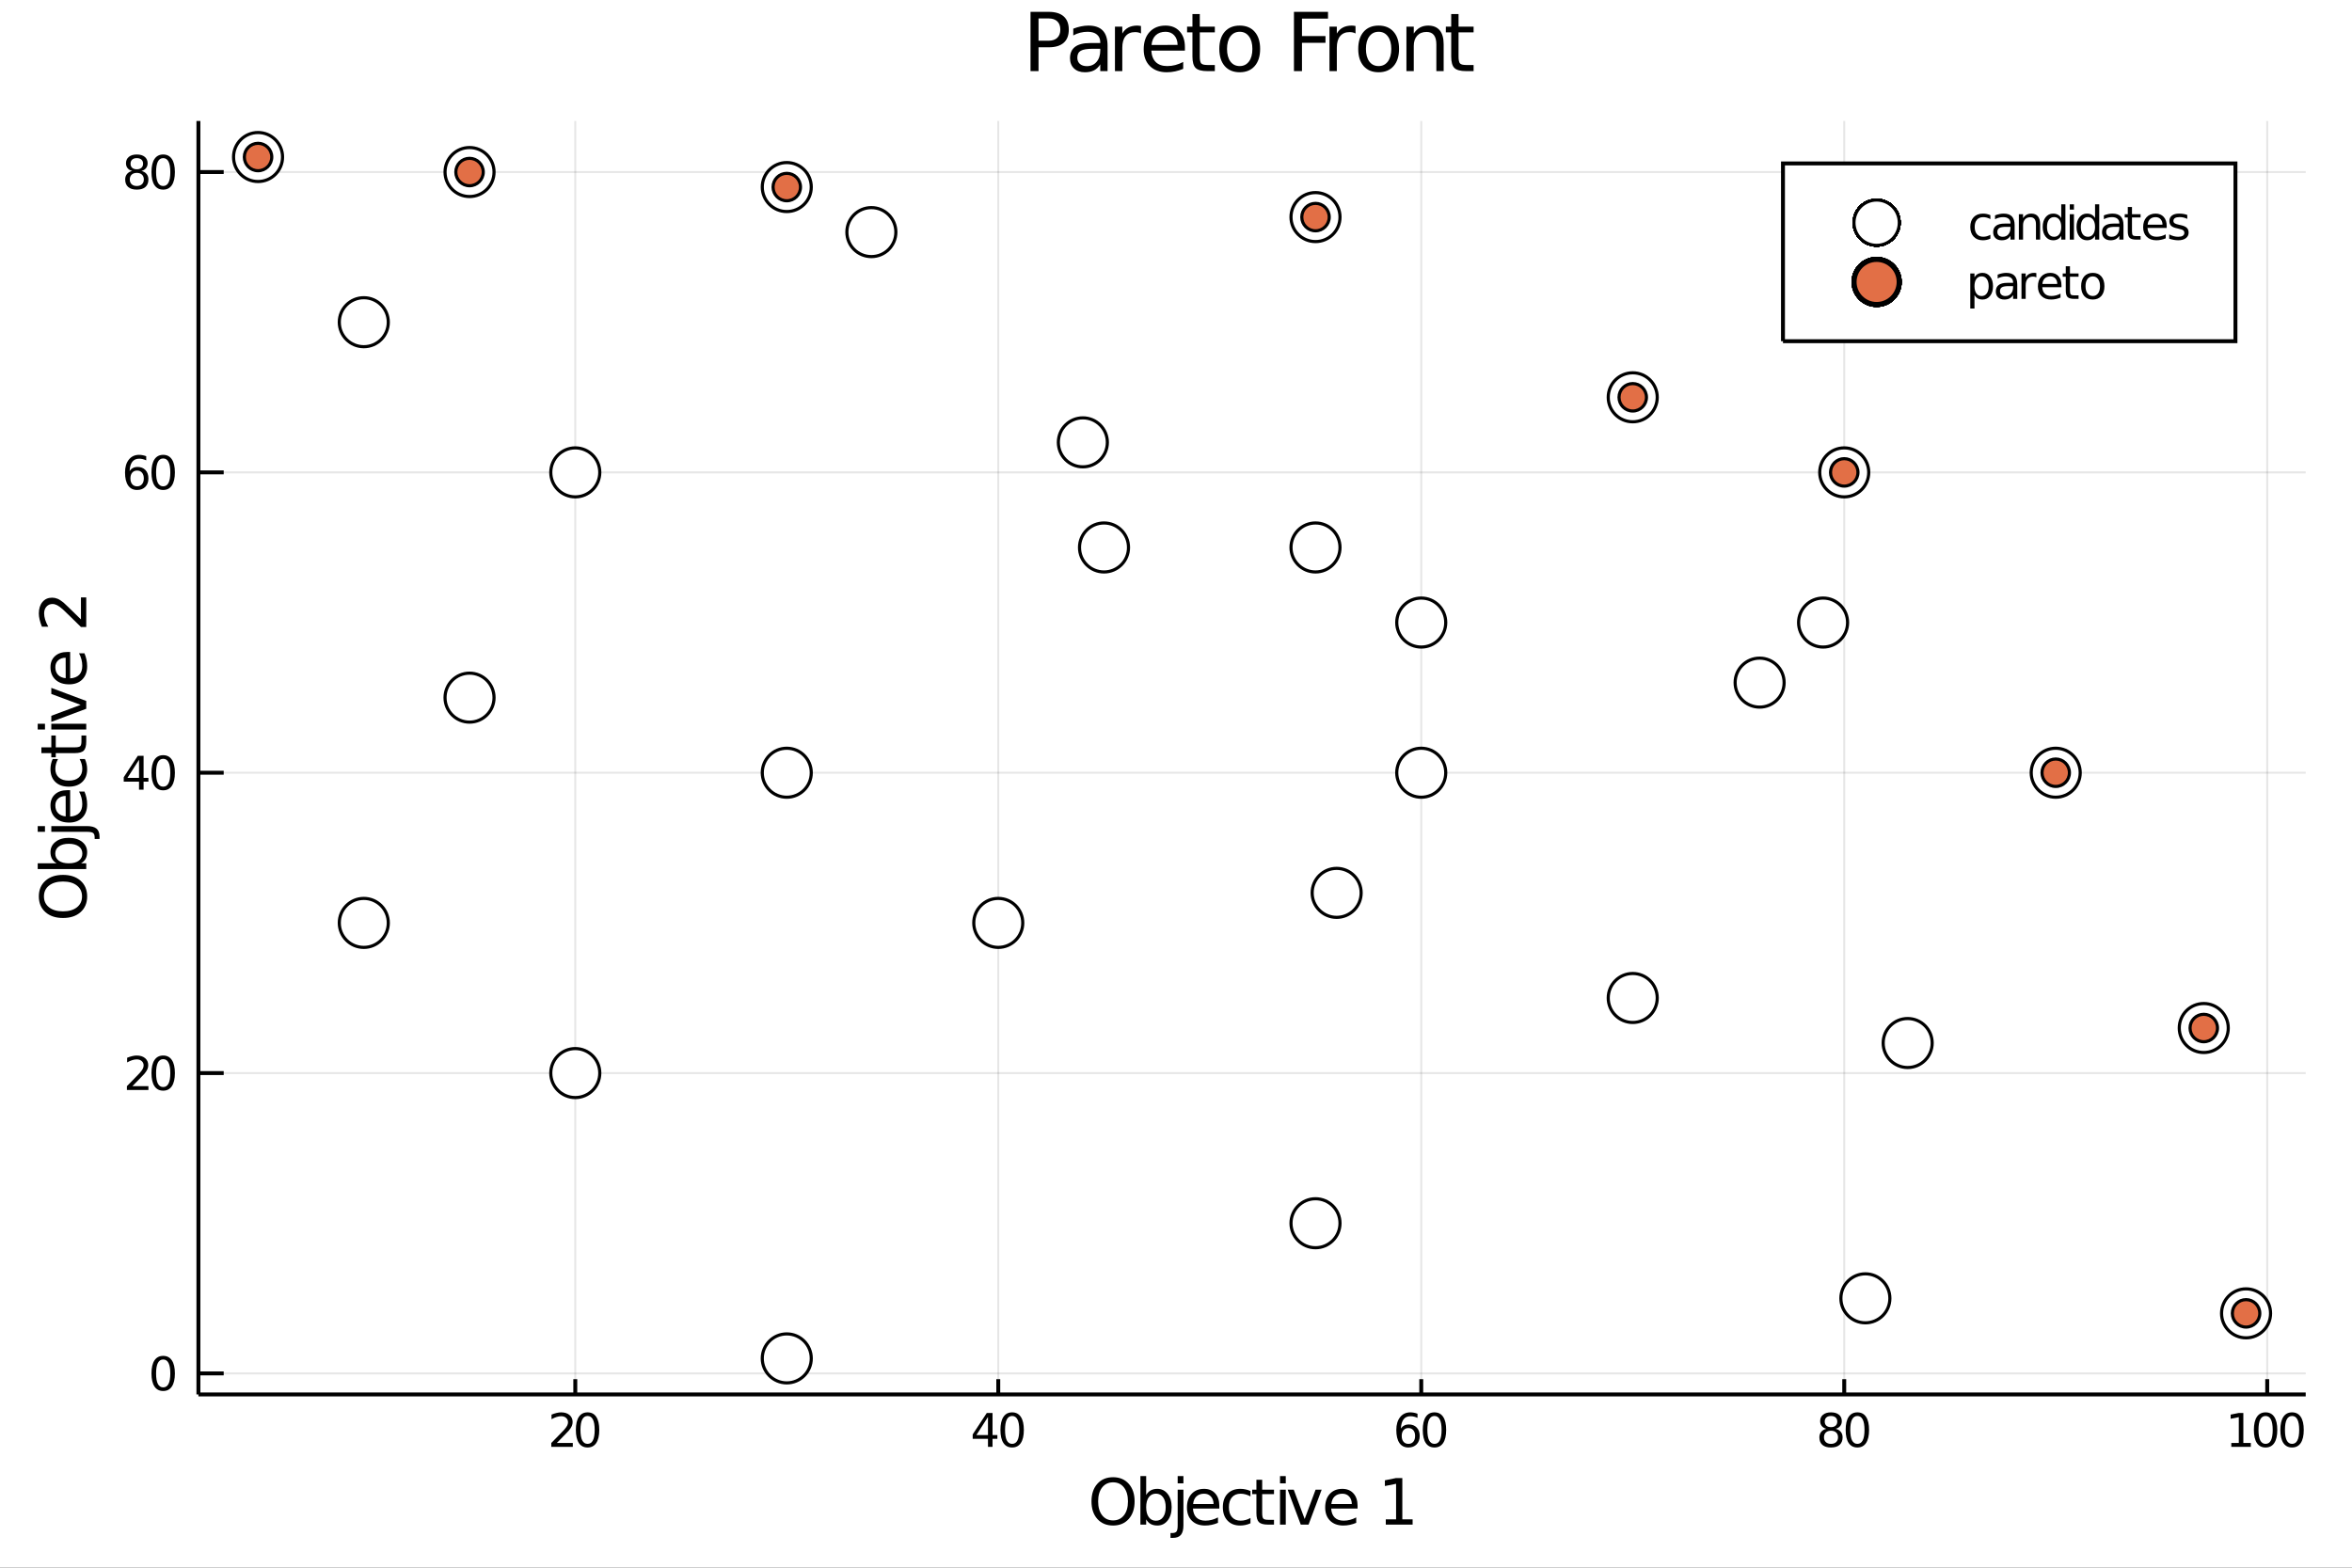 <?xml version="1.0" encoding="utf-8"?>
<svg xmlns="http://www.w3.org/2000/svg" xmlns:xlink="http://www.w3.org/1999/xlink" width="600" height="400" viewBox="0 0 2400 1600">
<rect x="0" y="0" width="2400" height="1600" fill="#333333" stroke="none"/>
<defs>
  <clipPath id="clip160">
    <rect x="0" y="0" width="2400" height="1600"/>
  </clipPath>
</defs>
<path clip-path="url(#clip160)" d="
M0 1600 L2400 1600 L2400 0 L0 0  Z
  " fill="#ffffff" fill-rule="evenodd" fill-opacity="1"/>
<defs>
  <clipPath id="clip161">
    <rect x="480" y="0" width="1681" height="1600"/>
  </clipPath>
</defs>
<path clip-path="url(#clip160)" d="
M202.459 1423.18 L2352.76 1423.18 L2352.76 123.472 L202.459 123.472  Z
  " fill="#ffffff" fill-rule="evenodd" fill-opacity="1"/>
<defs>
  <clipPath id="clip162">
    <rect x="202" y="123" width="2151" height="1301"/>
  </clipPath>
</defs>
<polyline clip-path="url(#clip162)" style="stroke:#000000; stroke-width:2; stroke-opacity:0.1; fill:none" points="
  587.026,1423.18 587.026,123.472 
  "/>
<polyline clip-path="url(#clip162)" style="stroke:#000000; stroke-width:2; stroke-opacity:0.1; fill:none" points="
  1018.64,1423.18 1018.64,123.472 
  "/>
<polyline clip-path="url(#clip162)" style="stroke:#000000; stroke-width:2; stroke-opacity:0.1; fill:none" points="
  1450.25,1423.18 1450.25,123.472 
  "/>
<polyline clip-path="url(#clip162)" style="stroke:#000000; stroke-width:2; stroke-opacity:0.1; fill:none" points="
  1881.87,1423.18 1881.87,123.472 
  "/>
<polyline clip-path="url(#clip162)" style="stroke:#000000; stroke-width:2; stroke-opacity:0.1; fill:none" points="
  2313.48,1423.18 2313.48,123.472 
  "/>
<polyline clip-path="url(#clip162)" style="stroke:#000000; stroke-width:2; stroke-opacity:0.1; fill:none" points="
  202.459,1401.72 2352.76,1401.72 
  "/>
<polyline clip-path="url(#clip162)" style="stroke:#000000; stroke-width:2; stroke-opacity:0.1; fill:none" points="
  202.459,1095.19 2352.76,1095.19 
  "/>
<polyline clip-path="url(#clip162)" style="stroke:#000000; stroke-width:2; stroke-opacity:0.1; fill:none" points="
  202.459,788.653 2352.76,788.653 
  "/>
<polyline clip-path="url(#clip162)" style="stroke:#000000; stroke-width:2; stroke-opacity:0.1; fill:none" points="
  202.459,482.118 2352.76,482.118 
  "/>
<polyline clip-path="url(#clip162)" style="stroke:#000000; stroke-width:2; stroke-opacity:0.1; fill:none" points="
  202.459,175.583 2352.76,175.583 
  "/>
<polyline clip-path="url(#clip160)" style="stroke:#000000; stroke-width:4; stroke-opacity:1; fill:none" points="
  202.459,1423.18 2352.76,1423.18 
  "/>
<polyline clip-path="url(#clip160)" style="stroke:#000000; stroke-width:4; stroke-opacity:1; fill:none" points="
  202.459,1423.18 202.459,123.472 
  "/>
<polyline clip-path="url(#clip160)" style="stroke:#000000; stroke-width:4; stroke-opacity:1; fill:none" points="
  587.026,1423.18 587.026,1407.58 
  "/>
<polyline clip-path="url(#clip160)" style="stroke:#000000; stroke-width:4; stroke-opacity:1; fill:none" points="
  1018.64,1423.18 1018.64,1407.58 
  "/>
<polyline clip-path="url(#clip160)" style="stroke:#000000; stroke-width:4; stroke-opacity:1; fill:none" points="
  1450.25,1423.18 1450.25,1407.58 
  "/>
<polyline clip-path="url(#clip160)" style="stroke:#000000; stroke-width:4; stroke-opacity:1; fill:none" points="
  1881.87,1423.18 1881.87,1407.58 
  "/>
<polyline clip-path="url(#clip160)" style="stroke:#000000; stroke-width:4; stroke-opacity:1; fill:none" points="
  2313.48,1423.18 2313.48,1407.58 
  "/>
<polyline clip-path="url(#clip160)" style="stroke:#000000; stroke-width:4; stroke-opacity:1; fill:none" points="
  202.459,1401.72 228.263,1401.72 
  "/>
<polyline clip-path="url(#clip160)" style="stroke:#000000; stroke-width:4; stroke-opacity:1; fill:none" points="
  202.459,1095.19 228.263,1095.19 
  "/>
<polyline clip-path="url(#clip160)" style="stroke:#000000; stroke-width:4; stroke-opacity:1; fill:none" points="
  202.459,788.653 228.263,788.653 
  "/>
<polyline clip-path="url(#clip160)" style="stroke:#000000; stroke-width:4; stroke-opacity:1; fill:none" points="
  202.459,482.118 228.263,482.118 
  "/>
<polyline clip-path="url(#clip160)" style="stroke:#000000; stroke-width:4; stroke-opacity:1; fill:none" points="
  202.459,175.583 228.263,175.583 
  "/>
<path clip-path="url(#clip160)" d="M 0 0 M568.172 1472.72 L584.492 1472.72 L584.492 1476.65 L562.547 1476.65 L562.547 1472.72 Q565.209 1469.96 569.793 1465.33 Q574.399 1460.68 575.58 1459.34 Q577.825 1456.81 578.705 1455.08 Q579.607 1453.32 579.607 1451.63 Q579.607 1448.87 577.663 1447.14 Q575.742 1445.4 572.64 1445.4 Q570.441 1445.4 567.987 1446.17 Q565.557 1446.93 562.779 1448.48 L562.779 1443.76 Q565.603 1442.62 568.057 1442.05 Q570.51 1441.47 572.547 1441.47 Q577.918 1441.47 581.112 1444.15 Q584.306 1446.84 584.306 1451.33 Q584.306 1453.46 583.496 1455.38 Q582.709 1457.28 580.603 1459.87 Q580.024 1460.54 576.922 1463.76 Q573.82 1466.95 568.172 1472.72 Z" fill="#000000" fill-rule="evenodd" fill-opacity="1" /><path clip-path="url(#clip160)" d="M 0 0 M599.561 1445.17 Q595.95 1445.17 594.121 1448.74 Q592.316 1452.28 592.316 1459.41 Q592.316 1466.51 594.121 1470.08 Q595.95 1473.62 599.561 1473.62 Q603.195 1473.62 605.001 1470.08 Q606.829 1466.51 606.829 1459.41 Q606.829 1452.28 605.001 1448.74 Q603.195 1445.17 599.561 1445.17 M599.561 1441.47 Q605.371 1441.47 608.427 1446.07 Q611.505 1450.66 611.505 1459.41 Q611.505 1468.13 608.427 1472.74 Q605.371 1477.32 599.561 1477.32 Q593.751 1477.32 590.672 1472.74 Q587.617 1468.13 587.617 1459.41 Q587.617 1450.66 590.672 1446.07 Q593.751 1441.47 599.561 1441.47 Z" fill="#000000" fill-rule="evenodd" fill-opacity="1" /><path clip-path="url(#clip160)" d="M 0 0 M1008.14 1446.17 L996.336 1464.61 L1008.14 1464.61 L1008.14 1446.17 M1006.92 1442.09 L1012.79 1442.09 L1012.79 1464.61 L1017.73 1464.61 L1017.73 1468.5 L1012.79 1468.5 L1012.79 1476.65 L1008.14 1476.65 L1008.14 1468.5 L992.54 1468.5 L992.54 1463.99 L1006.92 1442.09 Z" fill="#000000" fill-rule="evenodd" fill-opacity="1" /><path clip-path="url(#clip160)" d="M 0 0 M1032.79 1445.17 Q1029.18 1445.17 1027.35 1448.74 Q1025.55 1452.28 1025.55 1459.41 Q1025.55 1466.51 1027.35 1470.08 Q1029.18 1473.62 1032.79 1473.62 Q1036.43 1473.62 1038.23 1470.08 Q1040.06 1466.51 1040.06 1459.41 Q1040.06 1452.28 1038.23 1448.74 Q1036.43 1445.17 1032.79 1445.17 M1032.79 1441.47 Q1038.6 1441.47 1041.66 1446.07 Q1044.74 1450.66 1044.74 1459.41 Q1044.74 1468.13 1041.66 1472.74 Q1038.6 1477.32 1032.79 1477.32 Q1026.98 1477.32 1023.91 1472.74 Q1020.85 1468.13 1020.85 1459.41 Q1020.85 1450.66 1023.91 1446.07 Q1026.98 1441.47 1032.79 1441.47 Z" fill="#000000" fill-rule="evenodd" fill-opacity="1" /><path clip-path="url(#clip160)" d="M 0 0 M1437.15 1457.51 Q1434 1457.51 1432.15 1459.66 Q1430.32 1461.81 1430.32 1465.56 Q1430.32 1469.29 1432.15 1471.47 Q1434 1473.62 1437.15 1473.62 Q1440.3 1473.62 1442.13 1471.47 Q1443.98 1469.29 1443.98 1465.56 Q1443.98 1461.81 1442.13 1459.66 Q1440.3 1457.51 1437.15 1457.51 M1446.43 1442.86 L1446.43 1447.11 Q1444.67 1446.28 1442.87 1445.84 Q1441.09 1445.4 1439.33 1445.4 Q1434.7 1445.4 1432.24 1448.53 Q1429.81 1451.65 1429.47 1457.97 Q1430.83 1455.96 1432.89 1454.89 Q1434.95 1453.8 1437.43 1453.8 Q1442.64 1453.8 1445.65 1456.98 Q1448.68 1460.12 1448.68 1465.56 Q1448.68 1470.89 1445.53 1474.11 Q1442.38 1477.32 1437.15 1477.32 Q1431.16 1477.32 1427.98 1472.74 Q1424.81 1468.13 1424.81 1459.41 Q1424.81 1451.21 1428.7 1446.35 Q1432.59 1441.47 1439.14 1441.47 Q1440.9 1441.47 1442.68 1441.81 Q1444.49 1442.16 1446.43 1442.86 Z" fill="#000000" fill-rule="evenodd" fill-opacity="1" /><path clip-path="url(#clip160)" d="M 0 0 M1463.75 1445.17 Q1460.14 1445.17 1458.31 1448.74 Q1456.5 1452.28 1456.5 1459.41 Q1456.5 1466.51 1458.31 1470.08 Q1460.14 1473.62 1463.75 1473.62 Q1467.38 1473.62 1469.19 1470.08 Q1471.02 1466.51 1471.02 1459.41 Q1471.02 1452.28 1469.19 1448.74 Q1467.38 1445.17 1463.75 1445.17 M1463.75 1441.47 Q1469.56 1441.47 1472.61 1446.07 Q1475.69 1450.66 1475.69 1459.41 Q1475.69 1468.13 1472.61 1472.74 Q1469.56 1477.32 1463.75 1477.32 Q1457.94 1477.32 1454.86 1472.74 Q1451.8 1468.13 1451.8 1459.41 Q1451.8 1450.66 1454.86 1446.07 Q1457.94 1441.47 1463.75 1441.47 Z" fill="#000000" fill-rule="evenodd" fill-opacity="1" /><path clip-path="url(#clip160)" d="M 0 0 M1868.36 1460.24 Q1865.03 1460.24 1863.1 1462.02 Q1861.21 1463.8 1861.21 1466.93 Q1861.21 1470.05 1863.1 1471.84 Q1865.03 1473.62 1868.36 1473.62 Q1871.69 1473.62 1873.61 1471.84 Q1875.53 1470.03 1875.53 1466.93 Q1875.53 1463.8 1873.61 1462.02 Q1871.72 1460.24 1868.36 1460.24 M1863.68 1458.25 Q1860.67 1457.51 1858.98 1455.45 Q1857.32 1453.39 1857.32 1450.43 Q1857.32 1446.28 1860.26 1443.87 Q1863.22 1441.47 1868.36 1441.47 Q1873.52 1441.47 1876.46 1443.87 Q1879.4 1446.28 1879.4 1450.43 Q1879.4 1453.39 1877.71 1455.45 Q1876.04 1457.51 1873.06 1458.25 Q1876.44 1459.04 1878.31 1461.33 Q1880.21 1463.62 1880.21 1466.93 Q1880.21 1471.95 1877.13 1474.64 Q1874.08 1477.32 1868.36 1477.32 Q1862.64 1477.32 1859.56 1474.64 Q1856.51 1471.95 1856.51 1466.93 Q1856.51 1463.62 1858.41 1461.33 Q1860.3 1459.04 1863.68 1458.25 M1861.97 1450.86 Q1861.97 1453.55 1863.64 1455.05 Q1865.33 1456.56 1868.36 1456.56 Q1871.37 1456.56 1873.06 1455.05 Q1874.77 1453.55 1874.77 1450.86 Q1874.77 1448.18 1873.06 1446.68 Q1871.37 1445.17 1868.36 1445.17 Q1865.33 1445.17 1863.64 1446.68 Q1861.97 1448.18 1861.97 1450.86 Z" fill="#000000" fill-rule="evenodd" fill-opacity="1" /><path clip-path="url(#clip160)" d="M 0 0 M1895.28 1445.17 Q1891.67 1445.17 1889.84 1448.74 Q1888.03 1452.28 1888.03 1459.41 Q1888.03 1466.51 1889.84 1470.08 Q1891.67 1473.62 1895.28 1473.62 Q1898.91 1473.62 1900.72 1470.08 Q1902.55 1466.51 1902.55 1459.41 Q1902.55 1452.28 1900.72 1448.74 Q1898.91 1445.17 1895.28 1445.17 M1895.28 1441.47 Q1901.09 1441.47 1904.15 1446.07 Q1907.22 1450.66 1907.22 1459.41 Q1907.22 1468.13 1904.15 1472.74 Q1901.09 1477.32 1895.28 1477.32 Q1889.47 1477.32 1886.39 1472.74 Q1883.34 1468.13 1883.34 1459.41 Q1883.34 1450.66 1886.39 1446.07 Q1889.47 1441.47 1895.28 1441.47 Z" fill="#000000" fill-rule="evenodd" fill-opacity="1" /><path clip-path="url(#clip160)" d="M 0 0 M2276.85 1472.72 L2284.49 1472.72 L2284.49 1446.35 L2276.18 1448.02 L2276.18 1443.76 L2284.44 1442.09 L2289.12 1442.09 L2289.12 1472.72 L2296.75 1472.72 L2296.75 1476.65 L2276.85 1476.65 L2276.85 1472.72 Z" fill="#000000" fill-rule="evenodd" fill-opacity="1" /><path clip-path="url(#clip160)" d="M 0 0 M2311.82 1445.17 Q2308.21 1445.17 2306.38 1448.74 Q2304.58 1452.28 2304.58 1459.41 Q2304.58 1466.51 2306.38 1470.08 Q2308.21 1473.62 2311.82 1473.62 Q2315.46 1473.62 2317.26 1470.08 Q2319.09 1466.51 2319.09 1459.41 Q2319.09 1452.28 2317.26 1448.74 Q2315.46 1445.17 2311.82 1445.17 M2311.82 1441.47 Q2317.63 1441.47 2320.69 1446.07 Q2323.77 1450.66 2323.77 1459.41 Q2323.77 1468.13 2320.69 1472.74 Q2317.63 1477.32 2311.82 1477.32 Q2306.01 1477.32 2302.94 1472.74 Q2299.88 1468.13 2299.88 1459.41 Q2299.88 1450.66 2302.94 1446.07 Q2306.01 1441.47 2311.82 1441.47 Z" fill="#000000" fill-rule="evenodd" fill-opacity="1" /><path clip-path="url(#clip160)" d="M 0 0 M2338.84 1445.17 Q2335.23 1445.17 2333.4 1448.74 Q2331.59 1452.28 2331.59 1459.41 Q2331.59 1466.51 2333.4 1470.08 Q2335.23 1473.62 2338.84 1473.62 Q2342.47 1473.62 2344.28 1470.08 Q2346.11 1466.51 2346.11 1459.41 Q2346.11 1452.28 2344.28 1448.74 Q2342.47 1445.17 2338.84 1445.17 M2338.84 1441.47 Q2344.65 1441.47 2347.7 1446.07 Q2350.78 1450.66 2350.78 1459.41 Q2350.78 1468.13 2347.7 1472.74 Q2344.65 1477.32 2338.84 1477.32 Q2333.03 1477.32 2329.95 1472.74 Q2326.89 1468.13 2326.89 1459.41 Q2326.89 1450.66 2329.95 1446.07 Q2333.03 1441.47 2338.84 1441.47 Z" fill="#000000" fill-rule="evenodd" fill-opacity="1" /><path clip-path="url(#clip160)" d="M 0 0 M166.515 1387.52 Q162.903 1387.52 161.075 1391.09 Q159.269 1394.63 159.269 1401.76 Q159.269 1408.86 161.075 1412.43 Q162.903 1415.97 166.515 1415.97 Q170.149 1415.97 171.954 1412.43 Q173.783 1408.86 173.783 1401.76 Q173.783 1394.63 171.954 1391.09 Q170.149 1387.52 166.515 1387.52 M166.515 1383.82 Q172.325 1383.82 175.38 1388.42 Q178.459 1393.01 178.459 1401.76 Q178.459 1410.48 175.38 1415.09 Q172.325 1419.67 166.515 1419.67 Q160.704 1419.67 157.626 1415.09 Q154.57 1410.48 154.57 1401.76 Q154.57 1393.01 157.626 1388.42 Q160.704 1383.82 166.515 1383.82 Z" fill="#000000" fill-rule="evenodd" fill-opacity="1" /><path clip-path="url(#clip160)" d="M 0 0 M135.126 1108.53 L151.445 1108.53 L151.445 1112.47 L129.501 1112.47 L129.501 1108.53 Q132.163 1105.78 136.746 1101.15 Q141.353 1096.5 142.533 1095.15 Q144.779 1092.63 145.658 1090.89 Q146.561 1089.13 146.561 1087.44 Q146.561 1084.69 144.617 1082.95 Q142.695 1081.22 139.593 1081.22 Q137.394 1081.22 134.941 1081.98 Q132.51 1082.75 129.732 1084.3 L129.732 1079.57 Q132.556 1078.44 135.01 1077.86 Q137.464 1077.28 139.501 1077.28 Q144.871 1077.28 148.066 1079.97 Q151.26 1082.65 151.26 1087.14 Q151.26 1089.27 150.45 1091.19 Q149.663 1093.09 147.556 1095.69 Q146.978 1096.36 143.876 1099.57 Q140.774 1102.77 135.126 1108.53 Z" fill="#000000" fill-rule="evenodd" fill-opacity="1" /><path clip-path="url(#clip160)" d="M 0 0 M166.515 1080.99 Q162.903 1080.99 161.075 1084.55 Q159.269 1088.09 159.269 1095.22 Q159.269 1102.33 161.075 1105.89 Q162.903 1109.44 166.515 1109.44 Q170.149 1109.44 171.954 1105.89 Q173.783 1102.33 173.783 1095.22 Q173.783 1088.09 171.954 1084.55 Q170.149 1080.99 166.515 1080.99 M166.515 1077.28 Q172.325 1077.28 175.38 1081.89 Q178.459 1086.47 178.459 1095.22 Q178.459 1103.95 175.38 1108.56 Q172.325 1113.14 166.515 1113.14 Q160.704 1113.14 157.626 1108.56 Q154.57 1103.95 154.57 1095.22 Q154.57 1086.47 157.626 1081.89 Q160.704 1077.28 166.515 1077.28 Z" fill="#000000" fill-rule="evenodd" fill-opacity="1" /><path clip-path="url(#clip160)" d="M 0 0 M141.862 775.447 L130.056 793.896 L141.862 793.896 L141.862 775.447 M140.635 771.373 L146.515 771.373 L146.515 793.896 L151.445 793.896 L151.445 797.785 L146.515 797.785 L146.515 805.933 L141.862 805.933 L141.862 797.785 L126.26 797.785 L126.26 793.271 L140.635 771.373 Z" fill="#000000" fill-rule="evenodd" fill-opacity="1" /><path clip-path="url(#clip160)" d="M 0 0 M166.515 774.451 Q162.903 774.451 161.075 778.016 Q159.269 781.558 159.269 788.687 Q159.269 795.794 161.075 799.359 Q162.903 802.9 166.515 802.9 Q170.149 802.9 171.954 799.359 Q173.783 795.794 173.783 788.687 Q173.783 781.558 171.954 778.016 Q170.149 774.451 166.515 774.451 M166.515 770.748 Q172.325 770.748 175.38 775.354 Q178.459 779.937 178.459 788.687 Q178.459 797.414 175.38 802.021 Q172.325 806.604 166.515 806.604 Q160.704 806.604 157.626 802.021 Q154.57 797.414 154.57 788.687 Q154.57 779.937 157.626 775.354 Q160.704 770.748 166.515 770.748 Z" fill="#000000" fill-rule="evenodd" fill-opacity="1" /><path clip-path="url(#clip160)" d="M 0 0 M139.917 480.254 Q136.769 480.254 134.918 482.407 Q133.089 484.56 133.089 488.31 Q133.089 492.037 134.918 494.213 Q136.769 496.365 139.917 496.365 Q143.066 496.365 144.894 494.213 Q146.746 492.037 146.746 488.31 Q146.746 484.56 144.894 482.407 Q143.066 480.254 139.917 480.254 M149.2 465.602 L149.2 469.861 Q147.441 469.028 145.635 468.588 Q143.853 468.148 142.093 468.148 Q137.464 468.148 135.01 471.273 Q132.58 474.398 132.232 480.717 Q133.598 478.704 135.658 477.639 Q137.718 476.551 140.195 476.551 Q145.404 476.551 148.413 479.722 Q151.445 482.87 151.445 488.31 Q151.445 493.634 148.297 496.852 Q145.149 500.069 139.917 500.069 Q133.922 500.069 130.751 495.486 Q127.58 490.879 127.58 482.153 Q127.58 473.958 131.468 469.097 Q135.357 464.213 141.908 464.213 Q143.667 464.213 145.45 464.56 Q147.255 464.907 149.2 465.602 Z" fill="#000000" fill-rule="evenodd" fill-opacity="1" /><path clip-path="url(#clip160)" d="M 0 0 M166.515 467.917 Q162.903 467.917 161.075 471.481 Q159.269 475.023 159.269 482.153 Q159.269 489.259 161.075 492.824 Q162.903 496.365 166.515 496.365 Q170.149 496.365 171.954 492.824 Q173.783 489.259 173.783 482.153 Q173.783 475.023 171.954 471.481 Q170.149 467.917 166.515 467.917 M166.515 464.213 Q172.325 464.213 175.38 468.819 Q178.459 473.403 178.459 482.153 Q178.459 490.879 175.38 495.486 Q172.325 500.069 166.515 500.069 Q160.704 500.069 157.626 495.486 Q154.57 490.879 154.57 482.153 Q154.57 473.403 157.626 468.819 Q160.704 464.213 166.515 464.213 Z" fill="#000000" fill-rule="evenodd" fill-opacity="1" /><path clip-path="url(#clip160)" d="M 0 0 M139.593 176.451 Q136.26 176.451 134.339 178.233 Q132.441 180.016 132.441 183.141 Q132.441 186.266 134.339 188.048 Q136.26 189.831 139.593 189.831 Q142.927 189.831 144.848 188.048 Q146.769 186.243 146.769 183.141 Q146.769 180.016 144.848 178.233 Q142.95 176.451 139.593 176.451 M134.918 174.46 Q131.908 173.72 130.218 171.659 Q128.552 169.599 128.552 166.636 Q128.552 162.493 131.492 160.085 Q134.455 157.678 139.593 157.678 Q144.755 157.678 147.695 160.085 Q150.635 162.493 150.635 166.636 Q150.635 169.599 148.945 171.659 Q147.279 173.72 144.292 174.46 Q147.672 175.247 149.547 177.539 Q151.445 179.831 151.445 183.141 Q151.445 188.164 148.367 190.849 Q145.311 193.534 139.593 193.534 Q133.876 193.534 130.797 190.849 Q127.742 188.164 127.742 183.141 Q127.742 179.831 129.64 177.539 Q131.538 175.247 134.918 174.46 M133.205 167.076 Q133.205 169.761 134.871 171.266 Q136.561 172.771 139.593 172.771 Q142.603 172.771 144.292 171.266 Q146.005 169.761 146.005 167.076 Q146.005 164.391 144.292 162.886 Q142.603 161.382 139.593 161.382 Q136.561 161.382 134.871 162.886 Q133.205 164.391 133.205 167.076 Z" fill="#000000" fill-rule="evenodd" fill-opacity="1" /><path clip-path="url(#clip160)" d="M 0 0 M166.515 161.382 Q162.903 161.382 161.075 164.947 Q159.269 168.488 159.269 175.618 Q159.269 182.724 161.075 186.289 Q162.903 189.831 166.515 189.831 Q170.149 189.831 171.954 186.289 Q173.783 182.724 173.783 175.618 Q173.783 168.488 171.954 164.947 Q170.149 161.382 166.515 161.382 M166.515 157.678 Q172.325 157.678 175.38 162.285 Q178.459 166.868 178.459 175.618 Q178.459 184.345 175.38 188.951 Q172.325 193.534 166.515 193.534 Q160.704 193.534 157.626 188.951 Q154.57 184.345 154.57 175.618 Q154.57 166.868 157.626 162.285 Q160.704 157.678 166.515 157.678 Z" fill="#000000" fill-rule="evenodd" fill-opacity="1" /><path clip-path="url(#clip160)" d="M 0 0 M1059.73 18.82 L1059.73 41.546 L1070.02 41.546 Q1075.73 41.546 1078.85 38.589 Q1081.97 35.632 1081.97 30.163 Q1081.97 24.735 1078.85 21.778 Q1075.73 18.82 1070.02 18.82 L1059.73 18.82 M1051.55 12.096 L1070.02 12.096 Q1080.19 12.096 1085.37 16.714 Q1090.6 21.292 1090.6 30.163 Q1090.6 39.115 1085.37 43.693 Q1080.19 48.271 1070.02 48.271 L1059.73 48.271 L1059.73 72.576 L1051.55 72.576 L1051.55 12.096 Z" fill="#000000" fill-rule="evenodd" fill-opacity="1" /><path clip-path="url(#clip160)" d="M 0 0 M1115.31 49.769 Q1106.27 49.769 1102.79 51.835 Q1099.31 53.901 1099.31 58.884 Q1099.31 62.854 1101.9 65.203 Q1104.53 67.512 1109.03 67.512 Q1115.23 67.512 1118.95 63.137 Q1122.72 58.722 1122.72 51.43 L1122.72 49.769 L1115.31 49.769 M1130.17 46.691 L1130.17 72.576 L1122.72 72.576 L1122.72 65.689 Q1120.17 69.821 1116.36 71.806 Q1112.55 73.751 1107.04 73.751 Q1100.08 73.751 1095.94 69.862 Q1091.85 65.933 1091.85 59.37 Q1091.85 51.714 1096.96 47.825 Q1102.1 43.936 1112.27 43.936 L1122.72 43.936 L1122.72 43.207 Q1122.72 38.062 1119.32 35.267 Q1115.96 32.431 1109.84 32.431 Q1105.95 32.431 1102.26 33.363 Q1098.58 34.295 1095.17 36.158 L1095.17 29.272 Q1099.27 27.692 1103.11 26.922 Q1106.96 26.112 1110.61 26.112 Q1120.45 26.112 1125.31 31.216 Q1130.17 36.32 1130.17 46.691 Z" fill="#000000" fill-rule="evenodd" fill-opacity="1" /><path clip-path="url(#clip160)" d="M 0 0 M1164.28 34.173 Q1163.03 33.444 1161.53 33.12 Q1160.07 32.756 1158.29 32.756 Q1151.97 32.756 1148.57 36.888 Q1145.2 40.979 1145.2 48.676 L1145.2 72.576 L1137.71 72.576 L1137.71 27.206 L1145.2 27.206 L1145.2 34.254 Q1147.55 30.122 1151.32 28.138 Q1155.09 26.112 1160.48 26.112 Q1161.25 26.112 1162.18 26.234 Q1163.11 26.315 1164.24 26.517 L1164.28 34.173 Z" fill="#000000" fill-rule="evenodd" fill-opacity="1" /><path clip-path="url(#clip160)" d="M 0 0 M1209.09 48.028 L1209.09 51.673 L1174.82 51.673 Q1175.3 59.37 1179.43 63.421 Q1183.61 67.431 1191.02 67.431 Q1195.31 67.431 1199.32 66.378 Q1203.37 65.325 1207.34 63.218 L1207.34 70.267 Q1203.33 71.968 1199.12 72.86 Q1194.91 73.751 1190.57 73.751 Q1179.72 73.751 1173.36 67.431 Q1167.04 61.112 1167.04 50.337 Q1167.04 39.197 1173.03 32.675 Q1179.07 26.112 1189.28 26.112 Q1198.43 26.112 1203.74 32.026 Q1209.09 37.9 1209.09 48.028 M1201.63 45.84 Q1201.55 39.723 1198.19 36.077 Q1194.87 32.431 1189.36 32.431 Q1183.12 32.431 1179.35 35.956 Q1175.63 39.48 1175.06 45.88 L1201.63 45.84 Z" fill="#000000" fill-rule="evenodd" fill-opacity="1" /><path clip-path="url(#clip160)" d="M 0 0 M1224.28 14.324 L1224.28 27.206 L1239.63 27.206 L1239.63 32.999 L1224.28 32.999 L1224.28 57.628 Q1224.28 63.178 1225.78 64.758 Q1227.32 66.338 1231.97 66.338 L1239.63 66.338 L1239.63 72.576 L1231.97 72.576 Q1223.35 72.576 1220.06 69.376 Q1216.78 66.135 1216.78 57.628 L1216.78 32.999 L1211.31 32.999 L1211.31 27.206 L1216.78 27.206 L1216.78 14.324 L1224.28 14.324 Z" fill="#000000" fill-rule="evenodd" fill-opacity="1" /><path clip-path="url(#clip160)" d="M 0 0 M1265.03 32.431 Q1259.03 32.431 1255.55 37.131 Q1252.07 41.789 1252.07 49.931 Q1252.07 58.074 1255.51 62.773 Q1258.99 67.431 1265.03 67.431 Q1270.98 67.431 1274.47 62.732 Q1277.95 58.033 1277.95 49.931 Q1277.95 41.87 1274.47 37.171 Q1270.98 32.431 1265.03 32.431 M1265.03 26.112 Q1274.75 26.112 1280.3 32.431 Q1285.85 38.751 1285.85 49.931 Q1285.85 61.071 1280.3 67.431 Q1274.75 73.751 1265.03 73.751 Q1255.27 73.751 1249.72 67.431 Q1244.21 61.071 1244.21 49.931 Q1244.21 38.751 1249.72 32.431 Q1255.27 26.112 1265.03 26.112 Z" fill="#000000" fill-rule="evenodd" fill-opacity="1" /><path clip-path="url(#clip160)" d="M 0 0 M1320.36 12.096 L1355.12 12.096 L1355.12 18.983 L1328.55 18.983 L1328.55 36.806 L1352.53 36.806 L1352.53 43.693 L1328.55 43.693 L1328.55 72.576 L1320.36 72.576 L1320.36 12.096 Z" fill="#000000" fill-rule="evenodd" fill-opacity="1" /><path clip-path="url(#clip160)" d="M 0 0 M1383.19 34.173 Q1381.94 33.444 1380.44 33.12 Q1378.98 32.756 1377.2 32.756 Q1370.88 32.756 1367.48 36.888 Q1364.11 40.979 1364.11 48.676 L1364.11 72.576 L1356.62 72.576 L1356.62 27.206 L1364.11 27.206 L1364.11 34.254 Q1366.46 30.122 1370.23 28.138 Q1374 26.112 1379.39 26.112 Q1380.16 26.112 1381.09 26.234 Q1382.02 26.315 1383.15 26.517 L1383.19 34.173 Z" fill="#000000" fill-rule="evenodd" fill-opacity="1" /><path clip-path="url(#clip160)" d="M 0 0 M1406.77 32.431 Q1400.78 32.431 1397.29 37.131 Q1393.81 41.789 1393.81 49.931 Q1393.81 58.074 1397.25 62.773 Q1400.73 67.431 1406.77 67.431 Q1412.73 67.431 1416.21 62.732 Q1419.69 58.033 1419.69 49.931 Q1419.69 41.87 1416.21 37.171 Q1412.73 32.431 1406.77 32.431 M1406.77 26.112 Q1416.49 26.112 1422.04 32.431 Q1427.59 38.751 1427.59 49.931 Q1427.59 61.071 1422.04 67.431 Q1416.49 73.751 1406.77 73.751 Q1397.01 73.751 1391.46 67.431 Q1385.95 61.071 1385.95 49.931 Q1385.95 38.751 1391.46 32.431 Q1397.01 26.112 1406.77 26.112 Z" fill="#000000" fill-rule="evenodd" fill-opacity="1" /><path clip-path="url(#clip160)" d="M 0 0 M1473.12 45.192 L1473.12 72.576 L1465.67 72.576 L1465.67 45.435 Q1465.67 38.994 1463.16 35.794 Q1460.65 32.594 1455.62 32.594 Q1449.59 32.594 1446.1 36.442 Q1442.62 40.29 1442.62 46.934 L1442.62 72.576 L1435.13 72.576 L1435.13 27.206 L1442.62 27.206 L1442.62 34.254 Q1445.29 30.163 1448.9 28.138 Q1452.55 26.112 1457.29 26.112 Q1465.1 26.112 1469.11 30.973 Q1473.12 35.794 1473.12 45.192 Z" fill="#000000" fill-rule="evenodd" fill-opacity="1" /><path clip-path="url(#clip160)" d="M 0 0 M1488.32 14.324 L1488.32 27.206 L1503.67 27.206 L1503.67 32.999 L1488.32 32.999 L1488.32 57.628 Q1488.32 63.178 1489.81 64.758 Q1491.35 66.338 1496.01 66.338 L1503.67 66.338 L1503.67 72.576 L1496.01 72.576 Q1487.38 72.576 1484.1 69.376 Q1480.82 66.135 1480.82 57.628 L1480.82 32.999 L1475.35 32.999 L1475.35 27.206 L1480.82 27.206 L1480.82 14.324 L1488.32 14.324 Z" fill="#000000" fill-rule="evenodd" fill-opacity="1" /><path clip-path="url(#clip160)" d="M 0 0 M1135.8 1512.88 Q1128.79 1512.88 1124.66 1518.1 Q1120.55 1523.32 1120.55 1532.33 Q1120.55 1541.31 1124.66 1546.53 Q1128.79 1551.75 1135.8 1551.75 Q1142.8 1551.75 1146.87 1546.53 Q1150.98 1541.31 1150.98 1532.33 Q1150.98 1523.32 1146.87 1518.1 Q1142.8 1512.88 1135.8 1512.88 M1135.8 1507.66 Q1145.79 1507.66 1151.77 1514.38 Q1157.76 1521.06 1157.76 1532.33 Q1157.76 1543.57 1151.77 1550.28 Q1145.79 1556.97 1135.8 1556.97 Q1125.77 1556.97 1119.75 1550.28 Q1113.77 1543.6 1113.77 1532.33 Q1113.77 1521.06 1119.75 1514.38 Q1125.77 1507.66 1135.8 1507.66 Z" fill="#000000" fill-rule="evenodd" fill-opacity="1" /><path clip-path="url(#clip160)" d="M 0 0 M1189.49 1538.25 Q1189.49 1531.79 1186.82 1528.13 Q1184.17 1524.44 1179.53 1524.44 Q1174.88 1524.44 1172.21 1528.13 Q1169.57 1531.79 1169.57 1538.25 Q1169.57 1544.71 1172.21 1548.4 Q1174.88 1552.07 1179.53 1552.07 Q1184.17 1552.07 1186.82 1548.4 Q1189.49 1544.71 1189.49 1538.25 M1169.57 1525.81 Q1171.41 1522.62 1174.21 1521.1 Q1177.05 1519.54 1180.96 1519.54 Q1187.45 1519.54 1191.5 1524.69 Q1195.57 1529.85 1195.57 1538.25 Q1195.57 1546.65 1191.5 1551.81 Q1187.45 1556.97 1180.96 1556.97 Q1177.05 1556.97 1174.21 1555.44 Q1171.41 1553.88 1169.57 1550.7 L1169.57 1556.04 L1163.68 1556.04 L1163.68 1506.52 L1169.57 1506.52 L1169.57 1525.81 Z" fill="#000000" fill-rule="evenodd" fill-opacity="1" /><path clip-path="url(#clip160)" d="M 0 0 M1201.71 1520.4 L1207.57 1520.4 L1207.57 1556.68 Q1207.57 1563.49 1204.96 1566.55 Q1202.38 1569.6 1196.62 1569.6 L1194.39 1569.6 L1194.39 1564.64 L1195.95 1564.64 Q1199.29 1564.64 1200.5 1563.08 Q1201.71 1561.55 1201.71 1556.68 L1201.71 1520.4 M1201.71 1506.52 L1207.57 1506.52 L1207.57 1513.93 L1201.71 1513.93 L1201.71 1506.52 Z" fill="#000000" fill-rule="evenodd" fill-opacity="1" /><path clip-path="url(#clip160)" d="M 0 0 M1244.2 1536.76 L1244.2 1539.62 L1217.28 1539.62 Q1217.66 1545.67 1220.9 1548.85 Q1224.18 1552 1230.01 1552 Q1233.38 1552 1236.53 1551.17 Q1239.72 1550.35 1242.83 1548.69 L1242.83 1554.23 Q1239.68 1555.57 1236.37 1556.27 Q1233.06 1556.97 1229.66 1556.97 Q1221.13 1556.97 1216.13 1552 Q1211.17 1547.04 1211.17 1538.57 Q1211.17 1529.82 1215.88 1524.69 Q1220.62 1519.54 1228.64 1519.54 Q1235.83 1519.54 1240 1524.18 Q1244.2 1528.8 1244.2 1536.76 M1238.35 1535.04 Q1238.28 1530.23 1235.64 1527.37 Q1233.03 1524.5 1228.7 1524.5 Q1223.8 1524.5 1220.84 1527.27 Q1217.91 1530.04 1217.47 1535.07 L1238.35 1535.04 Z" fill="#000000" fill-rule="evenodd" fill-opacity="1" /><path clip-path="url(#clip160)" d="M 0 0 M1276 1521.76 L1276 1527.24 Q1273.52 1525.87 1271 1525.2 Q1268.52 1524.5 1265.97 1524.5 Q1260.28 1524.5 1257.13 1528.13 Q1253.97 1531.73 1253.97 1538.25 Q1253.97 1544.78 1257.13 1548.4 Q1260.28 1552 1265.97 1552 Q1268.52 1552 1271 1551.33 Q1273.52 1550.63 1276 1549.26 L1276 1554.68 Q1273.55 1555.82 1270.91 1556.39 Q1268.3 1556.97 1265.34 1556.97 Q1257.28 1556.97 1252.54 1551.91 Q1247.8 1546.85 1247.8 1538.25 Q1247.8 1529.53 1252.57 1524.53 Q1257.38 1519.54 1265.72 1519.54 Q1268.42 1519.54 1271 1520.11 Q1273.58 1520.65 1276 1521.76 Z" fill="#000000" fill-rule="evenodd" fill-opacity="1" /><path clip-path="url(#clip160)" d="M 0 0 M1287.94 1510.27 L1287.94 1520.4 L1300 1520.4 L1300 1524.95 L1287.94 1524.95 L1287.94 1544.3 Q1287.94 1548.66 1289.11 1549.9 Q1290.32 1551.14 1293.98 1551.14 L1300 1551.14 L1300 1556.04 L1293.98 1556.04 Q1287.2 1556.04 1284.63 1553.53 Q1282.05 1550.98 1282.05 1544.3 L1282.05 1524.95 L1277.75 1524.95 L1277.75 1520.4 L1282.05 1520.4 L1282.05 1510.27 L1287.94 1510.27 Z" fill="#000000" fill-rule="evenodd" fill-opacity="1" /><path clip-path="url(#clip160)" d="M 0 0 M1306.14 1520.4 L1312 1520.4 L1312 1556.04 L1306.14 1556.04 L1306.14 1520.4 M1306.14 1506.52 L1312 1506.52 L1312 1513.93 L1306.14 1513.93 L1306.14 1506.52 Z" fill="#000000" fill-rule="evenodd" fill-opacity="1" /><path clip-path="url(#clip160)" d="M 0 0 M1313.94 1520.4 L1320.15 1520.4 L1331.29 1550.31 L1342.43 1520.4 L1348.63 1520.4 L1335.26 1556.04 L1327.31 1556.04 L1313.94 1520.4 Z" fill="#000000" fill-rule="evenodd" fill-opacity="1" /><path clip-path="url(#clip160)" d="M 0 0 M1385.27 1536.76 L1385.27 1539.62 L1358.34 1539.62 Q1358.72 1545.67 1361.97 1548.85 Q1365.25 1552 1371.07 1552 Q1374.45 1552 1377.6 1551.17 Q1380.78 1550.35 1383.9 1548.69 L1383.9 1554.23 Q1380.75 1555.57 1377.44 1556.27 Q1374.13 1556.97 1370.72 1556.97 Q1362.19 1556.97 1357.19 1552 Q1352.23 1547.04 1352.23 1538.57 Q1352.23 1529.82 1356.94 1524.69 Q1361.68 1519.54 1369.7 1519.54 Q1376.9 1519.54 1381.07 1524.18 Q1385.27 1528.8 1385.27 1536.76 M1379.41 1535.04 Q1379.35 1530.23 1376.71 1527.37 Q1374.1 1524.5 1369.77 1524.5 Q1364.87 1524.5 1361.91 1527.27 Q1358.98 1530.04 1358.53 1535.07 L1379.41 1535.04 Z" fill="#000000" fill-rule="evenodd" fill-opacity="1" /><path clip-path="url(#clip160)" d="M 0 0 M1414.07 1550.63 L1424.58 1550.63 L1424.58 1514.38 L1413.15 1516.67 L1413.15 1510.82 L1424.51 1508.52 L1430.94 1508.52 L1430.94 1550.63 L1441.44 1550.63 L1441.44 1556.04 L1414.07 1556.04 L1414.07 1550.63 Z" fill="#000000" fill-rule="evenodd" fill-opacity="1" /><path clip-path="url(#clip160)" d="M 0 0 M44.845 914.883 Q44.845 921.886 50.065 926.023 Q55.284 930.129 64.292 930.129 Q73.267 930.129 78.487 926.023 Q83.707 921.886 83.707 914.883 Q83.707 907.881 78.487 903.807 Q73.267 899.701 64.292 899.701 Q55.284 899.701 50.065 903.807 Q44.845 907.881 44.845 914.883 M39.625 914.883 Q39.625 904.889 46.341 898.905 Q53.025 892.922 64.292 892.922 Q75.527 892.922 82.243 898.905 Q88.927 904.889 88.927 914.883 Q88.927 924.909 82.243 930.925 Q75.559 936.909 64.292 936.909 Q53.025 936.909 46.341 930.925 Q39.625 924.909 39.625 914.883 Z" fill="#000000" fill-rule="evenodd" fill-opacity="1" /><path clip-path="url(#clip160)" d="M 0 0 M70.212 861.189 Q63.751 861.189 60.09 863.862 Q56.398 866.504 56.398 871.151 Q56.398 875.798 60.09 878.472 Q63.751 881.113 70.212 881.113 Q76.673 881.113 80.365 878.472 Q84.026 875.798 84.026 871.151 Q84.026 866.504 80.365 863.862 Q76.673 861.189 70.212 861.189 M57.767 881.113 Q54.584 879.267 53.056 876.466 Q51.497 873.634 51.497 869.719 Q51.497 863.226 56.653 859.183 Q61.809 855.109 70.212 855.109 Q78.615 855.109 83.771 859.183 Q88.927 863.226 88.927 869.719 Q88.927 873.634 87.399 876.466 Q85.84 879.267 82.657 881.113 L88.004 881.113 L88.004 887.002 L38.479 887.002 L38.479 881.113 L57.767 881.113 Z" fill="#000000" fill-rule="evenodd" fill-opacity="1" /><path clip-path="url(#clip160)" d="M 0 0 M52.356 848.966 L52.356 843.11 L88.641 843.11 Q95.452 843.11 98.508 845.72 Q101.563 848.298 101.563 854.059 L101.563 856.287 L96.598 856.287 L96.598 854.727 Q96.598 851.385 95.038 850.176 Q93.51 848.966 88.641 848.966 L52.356 848.966 M38.479 848.966 L38.479 843.11 L45.895 843.11 L45.895 848.966 L38.479 848.966 Z" fill="#000000" fill-rule="evenodd" fill-opacity="1" /><path clip-path="url(#clip160)" d="M 0 0 M68.716 806.475 L71.581 806.475 L71.581 833.402 Q77.628 833.02 80.811 829.774 Q83.962 826.496 83.962 820.671 Q83.962 817.297 83.134 814.146 Q82.307 810.963 80.652 807.844 L86.19 807.844 Q87.527 810.995 88.227 814.305 Q88.927 817.615 88.927 821.021 Q88.927 829.551 83.962 834.548 Q78.997 839.513 70.53 839.513 Q61.777 839.513 56.653 834.803 Q51.497 830.06 51.497 822.04 Q51.497 814.846 56.144 810.677 Q60.759 806.475 68.716 806.475 M66.997 812.332 Q62.191 812.396 59.327 815.037 Q56.462 817.647 56.462 821.976 Q56.462 826.877 59.231 829.838 Q62 832.766 67.029 833.211 L66.997 812.332 Z" fill="#000000" fill-rule="evenodd" fill-opacity="1" /><path clip-path="url(#clip160)" d="M 0 0 M53.725 774.679 L59.199 774.679 Q57.831 777.161 57.162 779.676 Q56.462 782.158 56.462 784.705 Q56.462 790.402 60.09 793.553 Q63.687 796.704 70.212 796.704 Q76.737 796.704 80.365 793.553 Q83.962 790.402 83.962 784.705 Q83.962 782.158 83.293 779.676 Q82.593 777.161 81.225 774.679 L86.635 774.679 Q87.781 777.129 88.354 779.771 Q88.927 782.381 88.927 785.341 Q88.927 793.394 83.866 798.136 Q78.806 802.879 70.212 802.879 Q61.491 802.879 56.494 798.104 Q51.497 793.298 51.497 784.959 Q51.497 782.254 52.07 779.676 Q52.611 777.098 53.725 774.679 Z" fill="#000000" fill-rule="evenodd" fill-opacity="1" /><path clip-path="url(#clip160)" d="M 0 0 M42.235 762.743 L52.356 762.743 L52.356 750.68 L56.908 750.68 L56.908 762.743 L76.259 762.743 Q80.62 762.743 81.861 761.565 Q83.103 760.356 83.103 756.696 L83.103 750.68 L88.004 750.68 L88.004 756.696 Q88.004 763.475 85.49 766.053 Q82.943 768.631 76.259 768.631 L56.908 768.631 L56.908 772.928 L52.356 772.928 L52.356 768.631 L42.235 768.631 L42.235 762.743 Z" fill="#000000" fill-rule="evenodd" fill-opacity="1" /><path clip-path="url(#clip160)" d="M 0 0 M52.356 744.537 L52.356 738.681 L88.004 738.681 L88.004 744.537 L52.356 744.537 M38.479 744.537 L38.479 738.681 L45.895 738.681 L45.895 744.537 L38.479 744.537 Z" fill="#000000" fill-rule="evenodd" fill-opacity="1" /><path clip-path="url(#clip160)" d="M 0 0 M52.356 736.739 L52.356 730.533 L82.275 719.393 L52.356 708.253 L52.356 702.046 L88.004 715.414 L88.004 723.371 L52.356 736.739 Z" fill="#000000" fill-rule="evenodd" fill-opacity="1" /><path clip-path="url(#clip160)" d="M 0 0 M68.716 665.411 L71.581 665.411 L71.581 692.338 Q77.628 691.956 80.811 688.71 Q83.962 685.431 83.962 679.607 Q83.962 676.233 83.134 673.082 Q82.307 669.899 80.652 666.78 L86.19 666.78 Q87.527 669.931 88.227 673.241 Q88.927 676.551 88.927 679.957 Q88.927 688.487 83.962 693.484 Q78.997 698.449 70.53 698.449 Q61.777 698.449 56.653 693.739 Q51.497 688.996 51.497 680.975 Q51.497 673.782 56.144 669.613 Q60.759 665.411 68.716 665.411 M66.997 671.268 Q62.191 671.331 59.327 673.973 Q56.462 676.583 56.462 680.912 Q56.462 685.813 59.231 688.773 Q62 691.702 67.029 692.147 L66.997 671.268 Z" fill="#000000" fill-rule="evenodd" fill-opacity="1" /><path clip-path="url(#clip160)" d="M 0 0 M82.593 632.182 L82.593 609.743 L88.004 609.743 L88.004 639.917 L82.593 639.917 Q78.806 636.256 72.44 629.954 Q66.043 623.62 64.196 621.997 Q60.727 618.91 58.34 617.7 Q55.921 616.459 53.597 616.459 Q49.81 616.459 47.423 619.133 Q45.036 621.774 45.036 626.039 Q45.036 629.063 46.086 632.437 Q47.136 635.779 49.269 639.598 L42.776 639.598 Q41.216 635.715 40.42 632.341 Q39.625 628.968 39.625 626.167 Q39.625 618.783 43.317 614.39 Q47.009 609.998 53.184 609.998 Q56.112 609.998 58.754 611.112 Q61.364 612.194 64.928 615.09 Q65.852 615.886 70.276 620.151 Q74.668 624.416 82.593 632.182 Z" fill="#000000" fill-rule="evenodd" fill-opacity="1" /><circle clip-path="url(#clip162)" cx="2248.74" cy="1049.21" r="25" fill="#ffffff" fill-rule="evenodd" fill-opacity="1" stroke="#000000" stroke-opacity="1" stroke-width="3.2"/>
<circle clip-path="url(#clip162)" cx="1342.35" cy="221.563" r="25" fill="#ffffff" fill-rule="evenodd" fill-opacity="1" stroke="#000000" stroke-opacity="1" stroke-width="3.2"/>
<circle clip-path="url(#clip162)" cx="889.156" cy="236.89" r="25" fill="#ffffff" fill-rule="evenodd" fill-opacity="1" stroke="#000000" stroke-opacity="1" stroke-width="3.2"/>
<circle clip-path="url(#clip162)" cx="1881.87" cy="482.118" r="25" fill="#ffffff" fill-rule="evenodd" fill-opacity="1" stroke="#000000" stroke-opacity="1" stroke-width="3.2"/>
<circle clip-path="url(#clip162)" cx="2291.9" cy="1340.42" r="25" fill="#ffffff" fill-rule="evenodd" fill-opacity="1" stroke="#000000" stroke-opacity="1" stroke-width="3.2"/>
<circle clip-path="url(#clip162)" cx="1903.45" cy="1325.09" r="25" fill="#ffffff" fill-rule="evenodd" fill-opacity="1" stroke="#000000" stroke-opacity="1" stroke-width="3.2"/>
<circle clip-path="url(#clip162)" cx="263.316" cy="160.256" r="25" fill="#ffffff" fill-rule="evenodd" fill-opacity="1" stroke="#000000" stroke-opacity="1" stroke-width="3.2"/>
<circle clip-path="url(#clip162)" cx="802.833" cy="190.91" r="25" fill="#ffffff" fill-rule="evenodd" fill-opacity="1" stroke="#000000" stroke-opacity="1" stroke-width="3.2"/>
<circle clip-path="url(#clip162)" cx="479.123" cy="175.583" r="25" fill="#ffffff" fill-rule="evenodd" fill-opacity="1" stroke="#000000" stroke-opacity="1" stroke-width="3.2"/>
<circle clip-path="url(#clip162)" cx="1666.06" cy="405.484" r="25" fill="#ffffff" fill-rule="evenodd" fill-opacity="1" stroke="#000000" stroke-opacity="1" stroke-width="3.2"/>
<circle clip-path="url(#clip162)" cx="2097.67" cy="788.653" r="25" fill="#ffffff" fill-rule="evenodd" fill-opacity="1" stroke="#000000" stroke-opacity="1" stroke-width="3.2"/>
<circle clip-path="url(#clip162)" cx="1018.64" cy="941.92" r="25" fill="#ffffff" fill-rule="evenodd" fill-opacity="1" stroke="#000000" stroke-opacity="1" stroke-width="3.2"/>
<circle clip-path="url(#clip162)" cx="802.833" cy="788.653" r="25" fill="#ffffff" fill-rule="evenodd" fill-opacity="1" stroke="#000000" stroke-opacity="1" stroke-width="3.2"/>
<circle clip-path="url(#clip162)" cx="587.026" cy="482.118" r="25" fill="#ffffff" fill-rule="evenodd" fill-opacity="1" stroke="#000000" stroke-opacity="1" stroke-width="3.2"/>
<circle clip-path="url(#clip162)" cx="1450.25" cy="635.385" r="25" fill="#ffffff" fill-rule="evenodd" fill-opacity="1" stroke="#000000" stroke-opacity="1" stroke-width="3.2"/>
<circle clip-path="url(#clip162)" cx="587.026" cy="1095.19" r="25" fill="#ffffff" fill-rule="evenodd" fill-opacity="1" stroke="#000000" stroke-opacity="1" stroke-width="3.2"/>
<circle clip-path="url(#clip162)" cx="802.833" cy="1386.4" r="25" fill="#ffffff" fill-rule="evenodd" fill-opacity="1" stroke="#000000" stroke-opacity="1" stroke-width="3.2"/>
<circle clip-path="url(#clip162)" cx="1450.25" cy="788.653" r="25" fill="#ffffff" fill-rule="evenodd" fill-opacity="1" stroke="#000000" stroke-opacity="1" stroke-width="3.2"/>
<circle clip-path="url(#clip162)" cx="1666.06" cy="1018.55" r="25" fill="#ffffff" fill-rule="evenodd" fill-opacity="1" stroke="#000000" stroke-opacity="1" stroke-width="3.2"/>
<circle clip-path="url(#clip162)" cx="1104.96" cy="451.464" r="25" fill="#ffffff" fill-rule="evenodd" fill-opacity="1" stroke="#000000" stroke-opacity="1" stroke-width="3.2"/>
<circle clip-path="url(#clip162)" cx="1342.35" cy="558.752" r="25" fill="#ffffff" fill-rule="evenodd" fill-opacity="1" stroke="#000000" stroke-opacity="1" stroke-width="3.2"/>
<circle clip-path="url(#clip162)" cx="1342.35" cy="1248.45" r="25" fill="#ffffff" fill-rule="evenodd" fill-opacity="1" stroke="#000000" stroke-opacity="1" stroke-width="3.2"/>
<circle clip-path="url(#clip162)" cx="479.123" cy="712.019" r="25" fill="#ffffff" fill-rule="evenodd" fill-opacity="1" stroke="#000000" stroke-opacity="1" stroke-width="3.2"/>
<circle clip-path="url(#clip162)" cx="1946.61" cy="1064.53" r="25" fill="#ffffff" fill-rule="evenodd" fill-opacity="1" stroke="#000000" stroke-opacity="1" stroke-width="3.2"/>
<circle clip-path="url(#clip162)" cx="1795.54" cy="696.692" r="25" fill="#ffffff" fill-rule="evenodd" fill-opacity="1" stroke="#000000" stroke-opacity="1" stroke-width="3.2"/>
<circle clip-path="url(#clip162)" cx="1363.93" cy="911.267" r="25" fill="#ffffff" fill-rule="evenodd" fill-opacity="1" stroke="#000000" stroke-opacity="1" stroke-width="3.2"/>
<circle clip-path="url(#clip162)" cx="1126.54" cy="558.752" r="25" fill="#ffffff" fill-rule="evenodd" fill-opacity="1" stroke="#000000" stroke-opacity="1" stroke-width="3.2"/>
<circle clip-path="url(#clip162)" cx="371.22" cy="328.85" r="25" fill="#ffffff" fill-rule="evenodd" fill-opacity="1" stroke="#000000" stroke-opacity="1" stroke-width="3.2"/>
<circle clip-path="url(#clip162)" cx="371.22" cy="941.92" r="25" fill="#ffffff" fill-rule="evenodd" fill-opacity="1" stroke="#000000" stroke-opacity="1" stroke-width="3.2"/>
<circle clip-path="url(#clip162)" cx="1860.29" cy="635.385" r="25" fill="#ffffff" fill-rule="evenodd" fill-opacity="1" stroke="#000000" stroke-opacity="1" stroke-width="3.2"/>
<circle clip-path="url(#clip162)" cx="2248.74" cy="1049.21" r="14" fill="#e26f46" fill-rule="evenodd" fill-opacity="1" stroke="#000000" stroke-opacity="1" stroke-width="3.2"/>
<circle clip-path="url(#clip162)" cx="1342.35" cy="221.563" r="14" fill="#e26f46" fill-rule="evenodd" fill-opacity="1" stroke="#000000" stroke-opacity="1" stroke-width="3.2"/>
<circle clip-path="url(#clip162)" cx="1881.87" cy="482.118" r="14" fill="#e26f46" fill-rule="evenodd" fill-opacity="1" stroke="#000000" stroke-opacity="1" stroke-width="3.2"/>
<circle clip-path="url(#clip162)" cx="2291.9" cy="1340.42" r="14" fill="#e26f46" fill-rule="evenodd" fill-opacity="1" stroke="#000000" stroke-opacity="1" stroke-width="3.2"/>
<circle clip-path="url(#clip162)" cx="263.316" cy="160.256" r="14" fill="#e26f46" fill-rule="evenodd" fill-opacity="1" stroke="#000000" stroke-opacity="1" stroke-width="3.2"/>
<circle clip-path="url(#clip162)" cx="802.833" cy="190.91" r="14" fill="#e26f46" fill-rule="evenodd" fill-opacity="1" stroke="#000000" stroke-opacity="1" stroke-width="3.2"/>
<circle clip-path="url(#clip162)" cx="479.123" cy="175.583" r="14" fill="#e26f46" fill-rule="evenodd" fill-opacity="1" stroke="#000000" stroke-opacity="1" stroke-width="3.2"/>
<circle clip-path="url(#clip162)" cx="1666.06" cy="405.484" r="14" fill="#e26f46" fill-rule="evenodd" fill-opacity="1" stroke="#000000" stroke-opacity="1" stroke-width="3.2"/>
<circle clip-path="url(#clip162)" cx="2097.67" cy="788.653" r="14" fill="#e26f46" fill-rule="evenodd" fill-opacity="1" stroke="#000000" stroke-opacity="1" stroke-width="3.2"/>
<path clip-path="url(#clip160)" d="
M1819.36 348.236 L2281.08 348.236 L2281.08 166.796 L1819.36 166.796  Z
  " fill="#ffffff" fill-rule="evenodd" fill-opacity="1"/>
<polyline clip-path="url(#clip160)" style="stroke:#000000; stroke-width:4; stroke-opacity:1; fill:none" points="
  1819.36,348.236 2281.08,348.236 2281.08,166.796 1819.36,166.796 1819.36,348.236 
  "/>
<circle clip-path="url(#clip160)" cx="1914.93" cy="227.276" r="23" fill="#ffffff" fill-rule="evenodd" fill-opacity="1" stroke="#000000" stroke-opacity="1" stroke-width="2.926"/>
<circle clip-path="url(#clip160)" cx="1914.93" cy="227.276" r="23" fill="#ffffff" fill-rule="evenodd" fill-opacity="1" stroke="#000000" stroke-opacity="1" stroke-width="2.926"/>
<circle clip-path="url(#clip160)" cx="1914.93" cy="227.276" r="23" fill="#ffffff" fill-rule="evenodd" fill-opacity="1" stroke="#000000" stroke-opacity="1" stroke-width="2.926"/>
<circle clip-path="url(#clip160)" cx="1914.93" cy="227.276" r="23" fill="#ffffff" fill-rule="evenodd" fill-opacity="1" stroke="#000000" stroke-opacity="1" stroke-width="2.926"/>
<circle clip-path="url(#clip160)" cx="1914.93" cy="227.276" r="23" fill="#ffffff" fill-rule="evenodd" fill-opacity="1" stroke="#000000" stroke-opacity="1" stroke-width="2.926"/>
<circle clip-path="url(#clip160)" cx="1914.93" cy="227.276" r="23" fill="#ffffff" fill-rule="evenodd" fill-opacity="1" stroke="#000000" stroke-opacity="1" stroke-width="2.926"/>
<circle clip-path="url(#clip160)" cx="1914.93" cy="227.276" r="23" fill="#ffffff" fill-rule="evenodd" fill-opacity="1" stroke="#000000" stroke-opacity="1" stroke-width="2.926"/>
<circle clip-path="url(#clip160)" cx="1914.93" cy="227.276" r="23" fill="#ffffff" fill-rule="evenodd" fill-opacity="1" stroke="#000000" stroke-opacity="1" stroke-width="2.926"/>
<circle clip-path="url(#clip160)" cx="1914.93" cy="227.276" r="23" fill="#ffffff" fill-rule="evenodd" fill-opacity="1" stroke="#000000" stroke-opacity="1" stroke-width="2.926"/>
<circle clip-path="url(#clip160)" cx="1914.93" cy="227.276" r="23" fill="#ffffff" fill-rule="evenodd" fill-opacity="1" stroke="#000000" stroke-opacity="1" stroke-width="2.926"/>
<circle clip-path="url(#clip160)" cx="1914.93" cy="227.276" r="23" fill="#ffffff" fill-rule="evenodd" fill-opacity="1" stroke="#000000" stroke-opacity="1" stroke-width="2.926"/>
<circle clip-path="url(#clip160)" cx="1914.93" cy="227.276" r="23" fill="#ffffff" fill-rule="evenodd" fill-opacity="1" stroke="#000000" stroke-opacity="1" stroke-width="2.926"/>
<circle clip-path="url(#clip160)" cx="1914.93" cy="227.276" r="23" fill="#ffffff" fill-rule="evenodd" fill-opacity="1" stroke="#000000" stroke-opacity="1" stroke-width="2.926"/>
<circle clip-path="url(#clip160)" cx="1914.93" cy="227.276" r="23" fill="#ffffff" fill-rule="evenodd" fill-opacity="1" stroke="#000000" stroke-opacity="1" stroke-width="2.926"/>
<circle clip-path="url(#clip160)" cx="1914.93" cy="227.276" r="23" fill="#ffffff" fill-rule="evenodd" fill-opacity="1" stroke="#000000" stroke-opacity="1" stroke-width="2.926"/>
<circle clip-path="url(#clip160)" cx="1914.93" cy="227.276" r="23" fill="#ffffff" fill-rule="evenodd" fill-opacity="1" stroke="#000000" stroke-opacity="1" stroke-width="2.926"/>
<circle clip-path="url(#clip160)" cx="1914.93" cy="227.276" r="23" fill="#ffffff" fill-rule="evenodd" fill-opacity="1" stroke="#000000" stroke-opacity="1" stroke-width="2.926"/>
<circle clip-path="url(#clip160)" cx="1914.93" cy="227.276" r="23" fill="#ffffff" fill-rule="evenodd" fill-opacity="1" stroke="#000000" stroke-opacity="1" stroke-width="2.926"/>
<circle clip-path="url(#clip160)" cx="1914.93" cy="227.276" r="23" fill="#ffffff" fill-rule="evenodd" fill-opacity="1" stroke="#000000" stroke-opacity="1" stroke-width="2.926"/>
<circle clip-path="url(#clip160)" cx="1914.93" cy="227.276" r="23" fill="#ffffff" fill-rule="evenodd" fill-opacity="1" stroke="#000000" stroke-opacity="1" stroke-width="2.926"/>
<circle clip-path="url(#clip160)" cx="1914.93" cy="227.276" r="23" fill="#ffffff" fill-rule="evenodd" fill-opacity="1" stroke="#000000" stroke-opacity="1" stroke-width="2.926"/>
<circle clip-path="url(#clip160)" cx="1914.93" cy="227.276" r="23" fill="#ffffff" fill-rule="evenodd" fill-opacity="1" stroke="#000000" stroke-opacity="1" stroke-width="2.926"/>
<circle clip-path="url(#clip160)" cx="1914.93" cy="227.276" r="23" fill="#ffffff" fill-rule="evenodd" fill-opacity="1" stroke="#000000" stroke-opacity="1" stroke-width="2.926"/>
<circle clip-path="url(#clip160)" cx="1914.93" cy="227.276" r="23" fill="#ffffff" fill-rule="evenodd" fill-opacity="1" stroke="#000000" stroke-opacity="1" stroke-width="2.926"/>
<circle clip-path="url(#clip160)" cx="1914.93" cy="227.276" r="23" fill="#ffffff" fill-rule="evenodd" fill-opacity="1" stroke="#000000" stroke-opacity="1" stroke-width="2.926"/>
<circle clip-path="url(#clip160)" cx="1914.93" cy="227.276" r="23" fill="#ffffff" fill-rule="evenodd" fill-opacity="1" stroke="#000000" stroke-opacity="1" stroke-width="2.926"/>
<circle clip-path="url(#clip160)" cx="1914.93" cy="227.276" r="23" fill="#ffffff" fill-rule="evenodd" fill-opacity="1" stroke="#000000" stroke-opacity="1" stroke-width="2.926"/>
<circle clip-path="url(#clip160)" cx="1914.93" cy="227.276" r="23" fill="#ffffff" fill-rule="evenodd" fill-opacity="1" stroke="#000000" stroke-opacity="1" stroke-width="2.926"/>
<circle clip-path="url(#clip160)" cx="1914.93" cy="227.276" r="23" fill="#ffffff" fill-rule="evenodd" fill-opacity="1" stroke="#000000" stroke-opacity="1" stroke-width="2.926"/>
<circle clip-path="url(#clip160)" cx="1914.93" cy="227.276" r="23" fill="#ffffff" fill-rule="evenodd" fill-opacity="1" stroke="#000000" stroke-opacity="1" stroke-width="2.926"/>
<path clip-path="url(#clip160)" d="M 0 0 M2031 219.625 L2031 223.607 Q2029.2 222.611 2027.37 222.125 Q2025.56 221.616 2023.71 221.616 Q2019.57 221.616 2017.28 224.255 Q2014.99 226.871 2014.99 231.616 Q2014.99 236.361 2017.28 239 Q2019.57 241.616 2023.71 241.616 Q2025.56 241.616 2027.37 241.13 Q2029.2 240.621 2031 239.625 L2031 243.56 Q2029.22 244.394 2027.3 244.81 Q2025.4 245.227 2023.25 245.227 Q2017.39 245.227 2013.94 241.546 Q2010.5 237.866 2010.5 231.616 Q2010.5 225.273 2013.97 221.639 Q2017.46 218.005 2023.53 218.005 Q2025.5 218.005 2027.37 218.422 Q2029.25 218.815 2031 219.625 Z" fill="#000000" fill-rule="evenodd" fill-opacity="1" /><path clip-path="url(#clip160)" d="M 0 0 M2047.25 231.523 Q2042.09 231.523 2040.1 232.704 Q2038.11 233.884 2038.11 236.732 Q2038.11 239 2039.59 240.343 Q2041.1 241.662 2043.67 241.662 Q2047.21 241.662 2049.34 239.162 Q2051.49 236.639 2051.49 232.472 L2051.49 231.523 L2047.25 231.523 M2055.75 229.764 L2055.75 244.556 L2051.49 244.556 L2051.49 240.621 Q2050.03 242.982 2047.86 244.116 Q2045.68 245.227 2042.53 245.227 Q2038.55 245.227 2036.19 243.005 Q2033.85 240.759 2033.85 237.009 Q2033.85 232.634 2036.77 230.412 Q2039.71 228.19 2045.52 228.19 L2051.49 228.19 L2051.49 227.773 Q2051.49 224.834 2049.55 223.236 Q2047.62 221.616 2044.13 221.616 Q2041.91 221.616 2039.8 222.148 Q2037.69 222.681 2035.75 223.746 L2035.75 219.81 Q2038.09 218.908 2040.29 218.468 Q2042.49 218.005 2044.57 218.005 Q2050.19 218.005 2052.97 220.922 Q2055.75 223.838 2055.75 229.764 Z" fill="#000000" fill-rule="evenodd" fill-opacity="1" /><path clip-path="url(#clip160)" d="M 0 0 M2081.77 228.908 L2081.77 244.556 L2077.51 244.556 L2077.51 229.047 Q2077.51 225.366 2076.07 223.537 Q2074.64 221.709 2071.77 221.709 Q2068.32 221.709 2066.33 223.908 Q2064.34 226.107 2064.34 229.903 L2064.34 244.556 L2060.06 244.556 L2060.06 218.63 L2064.34 218.63 L2064.34 222.658 Q2065.87 220.32 2067.93 219.162 Q2070.01 218.005 2072.72 218.005 Q2077.18 218.005 2079.48 220.783 Q2081.77 223.537 2081.77 228.908 Z" fill="#000000" fill-rule="evenodd" fill-opacity="1" /><path clip-path="url(#clip160)" d="M 0 0 M2103.3 222.565 L2103.3 208.537 L2107.55 208.537 L2107.55 244.556 L2103.3 244.556 L2103.3 240.667 Q2101.95 242.982 2099.89 244.116 Q2097.86 245.227 2094.99 245.227 Q2090.29 245.227 2087.32 241.477 Q2084.38 237.727 2084.38 231.616 Q2084.38 225.505 2087.32 221.755 Q2090.29 218.005 2094.99 218.005 Q2097.86 218.005 2099.89 219.139 Q2101.95 220.25 2103.3 222.565 M2088.78 231.616 Q2088.78 236.315 2090.7 239 Q2092.65 241.662 2096.03 241.662 Q2099.41 241.662 2101.35 239 Q2103.3 236.315 2103.3 231.616 Q2103.3 226.917 2101.35 224.255 Q2099.41 221.57 2096.03 221.57 Q2092.65 221.57 2090.7 224.255 Q2088.78 226.917 2088.78 231.616 Z" fill="#000000" fill-rule="evenodd" fill-opacity="1" /><path clip-path="url(#clip160)" d="M 0 0 M2112.02 218.63 L2116.28 218.63 L2116.28 244.556 L2112.02 244.556 L2112.02 218.63 M2112.02 208.537 L2116.28 208.537 L2116.28 213.931 L2112.02 213.931 L2112.02 208.537 Z" fill="#000000" fill-rule="evenodd" fill-opacity="1" /><path clip-path="url(#clip160)" d="M 0 0 M2137.81 222.565 L2137.81 208.537 L2142.07 208.537 L2142.07 244.556 L2137.81 244.556 L2137.81 240.667 Q2136.47 242.982 2134.41 244.116 Q2132.37 245.227 2129.5 245.227 Q2124.8 245.227 2121.84 241.477 Q2118.9 237.727 2118.9 231.616 Q2118.9 225.505 2121.84 221.755 Q2124.8 218.005 2129.5 218.005 Q2132.37 218.005 2134.41 219.139 Q2136.47 220.25 2137.81 222.565 M2123.3 231.616 Q2123.3 236.315 2125.22 239 Q2127.16 241.662 2130.54 241.662 Q2133.92 241.662 2135.86 239 Q2137.81 236.315 2137.81 231.616 Q2137.81 226.917 2135.86 224.255 Q2133.92 221.57 2130.54 221.57 Q2127.16 221.57 2125.22 224.255 Q2123.3 226.917 2123.3 231.616 Z" fill="#000000" fill-rule="evenodd" fill-opacity="1" /><path clip-path="url(#clip160)" d="M 0 0 M2158.32 231.523 Q2153.16 231.523 2151.17 232.704 Q2149.18 233.884 2149.18 236.732 Q2149.18 239 2150.66 240.343 Q2152.16 241.662 2154.73 241.662 Q2158.27 241.662 2160.4 239.162 Q2162.55 236.639 2162.55 232.472 L2162.55 231.523 L2158.32 231.523 M2166.81 229.764 L2166.81 244.556 L2162.55 244.556 L2162.55 240.621 Q2161.1 242.982 2158.92 244.116 Q2156.74 245.227 2153.6 245.227 Q2149.61 245.227 2147.25 243.005 Q2144.92 240.759 2144.92 237.009 Q2144.92 232.634 2147.83 230.412 Q2150.77 228.19 2156.58 228.19 L2162.55 228.19 L2162.55 227.773 Q2162.55 224.834 2160.61 223.236 Q2158.69 221.616 2155.19 221.616 Q2152.97 221.616 2150.86 222.148 Q2148.76 222.681 2146.81 223.746 L2146.81 219.81 Q2149.15 218.908 2151.35 218.468 Q2153.55 218.005 2155.63 218.005 Q2161.26 218.005 2164.04 220.922 Q2166.81 223.838 2166.81 229.764 Z" fill="#000000" fill-rule="evenodd" fill-opacity="1" /><path clip-path="url(#clip160)" d="M 0 0 M2175.49 211.269 L2175.49 218.63 L2184.27 218.63 L2184.27 221.94 L2175.49 221.94 L2175.49 236.014 Q2175.49 239.185 2176.35 240.088 Q2177.23 240.991 2179.89 240.991 L2184.27 240.991 L2184.27 244.556 L2179.89 244.556 Q2174.96 244.556 2173.09 242.727 Q2171.21 240.875 2171.21 236.014 L2171.21 221.94 L2168.09 221.94 L2168.09 218.63 L2171.21 218.63 L2171.21 211.269 L2175.49 211.269 Z" fill="#000000" fill-rule="evenodd" fill-opacity="1" /><path clip-path="url(#clip160)" d="M 0 0 M2210.91 230.528 L2210.91 232.611 L2191.33 232.611 Q2191.61 237.009 2193.97 239.324 Q2196.35 241.616 2200.59 241.616 Q2203.04 241.616 2205.33 241.014 Q2207.65 240.412 2209.92 239.209 L2209.92 243.236 Q2207.62 244.208 2205.22 244.718 Q2202.81 245.227 2200.33 245.227 Q2194.13 245.227 2190.49 241.616 Q2186.88 238.005 2186.88 231.847 Q2186.88 225.482 2190.31 221.755 Q2193.76 218.005 2199.59 218.005 Q2204.82 218.005 2207.86 221.385 Q2210.91 224.741 2210.91 230.528 M2206.65 229.278 Q2206.61 225.783 2204.68 223.699 Q2202.79 221.616 2199.64 221.616 Q2196.07 221.616 2193.92 223.63 Q2191.79 225.644 2191.47 229.301 L2206.65 229.278 Z" fill="#000000" fill-rule="evenodd" fill-opacity="1" /><path clip-path="url(#clip160)" d="M 0 0 M2231.91 219.394 L2231.91 223.422 Q2230.1 222.496 2228.16 222.033 Q2226.21 221.57 2224.13 221.57 Q2220.96 221.57 2219.36 222.542 Q2217.79 223.514 2217.79 225.459 Q2217.79 226.94 2218.92 227.797 Q2220.05 228.63 2223.48 229.394 L2224.94 229.718 Q2229.48 230.69 2231.37 232.472 Q2233.29 234.232 2233.29 237.403 Q2233.29 241.014 2230.42 243.121 Q2227.58 245.227 2222.58 245.227 Q2220.49 245.227 2218.23 244.81 Q2215.98 244.417 2213.48 243.607 L2213.48 239.209 Q2215.84 240.435 2218.13 241.06 Q2220.42 241.662 2222.67 241.662 Q2225.68 241.662 2227.3 240.644 Q2228.92 239.602 2228.92 237.727 Q2228.92 235.991 2227.74 235.065 Q2226.58 234.139 2222.62 233.283 L2221.14 232.935 Q2217.18 232.102 2215.42 230.389 Q2213.67 228.653 2213.67 225.644 Q2213.67 221.986 2216.26 219.996 Q2218.85 218.005 2223.62 218.005 Q2225.98 218.005 2228.06 218.352 Q2230.15 218.699 2231.91 219.394 Z" fill="#000000" fill-rule="evenodd" fill-opacity="1" /><circle clip-path="url(#clip160)" cx="1914.93" cy="287.756" r="23" fill="#e26f46" fill-rule="evenodd" fill-opacity="1" stroke="#000000" stroke-opacity="1" stroke-width="5.12"/>
<circle clip-path="url(#clip160)" cx="1914.93" cy="287.756" r="23" fill="#e26f46" fill-rule="evenodd" fill-opacity="1" stroke="#000000" stroke-opacity="1" stroke-width="5.12"/>
<circle clip-path="url(#clip160)" cx="1914.93" cy="287.756" r="23" fill="#e26f46" fill-rule="evenodd" fill-opacity="1" stroke="#000000" stroke-opacity="1" stroke-width="5.12"/>
<circle clip-path="url(#clip160)" cx="1914.93" cy="287.756" r="23" fill="#e26f46" fill-rule="evenodd" fill-opacity="1" stroke="#000000" stroke-opacity="1" stroke-width="5.12"/>
<circle clip-path="url(#clip160)" cx="1914.93" cy="287.756" r="23" fill="#e26f46" fill-rule="evenodd" fill-opacity="1" stroke="#000000" stroke-opacity="1" stroke-width="5.12"/>
<circle clip-path="url(#clip160)" cx="1914.93" cy="287.756" r="23" fill="#e26f46" fill-rule="evenodd" fill-opacity="1" stroke="#000000" stroke-opacity="1" stroke-width="5.12"/>
<circle clip-path="url(#clip160)" cx="1914.93" cy="287.756" r="23" fill="#e26f46" fill-rule="evenodd" fill-opacity="1" stroke="#000000" stroke-opacity="1" stroke-width="5.12"/>
<circle clip-path="url(#clip160)" cx="1914.93" cy="287.756" r="23" fill="#e26f46" fill-rule="evenodd" fill-opacity="1" stroke="#000000" stroke-opacity="1" stroke-width="5.12"/>
<circle clip-path="url(#clip160)" cx="1914.93" cy="287.756" r="23" fill="#e26f46" fill-rule="evenodd" fill-opacity="1" stroke="#000000" stroke-opacity="1" stroke-width="5.12"/>
<path clip-path="url(#clip160)" d="M 0 0 M2014.78 301.147 L2014.78 314.897 L2010.5 314.897 L2010.5 279.11 L2014.78 279.11 L2014.78 283.045 Q2016.12 280.73 2018.16 279.619 Q2020.22 278.485 2023.06 278.485 Q2027.79 278.485 2030.73 282.235 Q2033.69 285.985 2033.69 292.096 Q2033.69 298.207 2030.73 301.957 Q2027.79 305.707 2023.06 305.707 Q2020.22 305.707 2018.16 304.596 Q2016.12 303.462 2014.78 301.147 M2029.27 292.096 Q2029.27 287.397 2027.32 284.735 Q2025.4 282.05 2022.02 282.05 Q2018.64 282.05 2016.7 284.735 Q2014.78 287.397 2014.78 292.096 Q2014.78 296.795 2016.7 299.48 Q2018.64 302.142 2022.02 302.142 Q2025.4 302.142 2027.32 299.48 Q2029.27 296.795 2029.27 292.096 Z" fill="#000000" fill-rule="evenodd" fill-opacity="1" /><path clip-path="url(#clip160)" d="M 0 0 M2049.94 292.003 Q2044.78 292.003 2042.79 293.184 Q2040.8 294.364 2040.8 297.212 Q2040.8 299.48 2042.28 300.823 Q2043.78 302.142 2046.35 302.142 Q2049.89 302.142 2052.02 299.642 Q2054.18 297.119 2054.18 292.952 L2054.18 292.003 L2049.94 292.003 M2058.43 290.244 L2058.43 305.036 L2054.18 305.036 L2054.18 301.101 Q2052.72 303.462 2050.54 304.596 Q2048.37 305.707 2045.22 305.707 Q2041.24 305.707 2038.87 303.485 Q2036.54 301.239 2036.54 297.489 Q2036.54 293.114 2039.45 290.892 Q2042.39 288.67 2048.2 288.67 L2054.18 288.67 L2054.18 288.253 Q2054.18 285.314 2052.23 283.716 Q2050.31 282.096 2046.81 282.096 Q2044.59 282.096 2042.49 282.628 Q2040.38 283.161 2038.43 284.226 L2038.43 280.29 Q2040.77 279.388 2042.97 278.948 Q2045.17 278.485 2047.25 278.485 Q2052.88 278.485 2055.66 281.402 Q2058.43 284.318 2058.43 290.244 Z" fill="#000000" fill-rule="evenodd" fill-opacity="1" /><path clip-path="url(#clip160)" d="M 0 0 M2077.93 283.091 Q2077.21 282.675 2076.35 282.49 Q2075.52 282.281 2074.5 282.281 Q2070.89 282.281 2068.94 284.642 Q2067.02 286.98 2067.02 291.378 L2067.02 305.036 L2062.74 305.036 L2062.74 279.11 L2067.02 279.11 L2067.02 283.138 Q2068.37 280.777 2070.52 279.642 Q2072.67 278.485 2075.75 278.485 Q2076.19 278.485 2076.72 278.554 Q2077.25 278.601 2077.9 278.716 L2077.93 283.091 Z" fill="#000000" fill-rule="evenodd" fill-opacity="1" /><path clip-path="url(#clip160)" d="M 0 0 M2103.53 291.008 L2103.53 293.091 L2083.94 293.091 Q2084.22 297.489 2086.58 299.804 Q2088.97 302.096 2093.2 302.096 Q2095.66 302.096 2097.95 301.494 Q2100.26 300.892 2102.53 299.689 L2102.53 303.716 Q2100.24 304.688 2097.83 305.198 Q2095.43 305.707 2092.95 305.707 Q2086.74 305.707 2083.11 302.096 Q2079.5 298.485 2079.5 292.327 Q2079.5 285.962 2082.93 282.235 Q2086.37 278.485 2092.21 278.485 Q2097.44 278.485 2100.47 281.865 Q2103.53 285.221 2103.53 291.008 M2099.27 289.758 Q2099.22 286.263 2097.3 284.179 Q2095.4 282.096 2092.25 282.096 Q2088.69 282.096 2086.54 284.11 Q2084.41 286.124 2084.08 289.781 L2099.27 289.758 Z" fill="#000000" fill-rule="evenodd" fill-opacity="1" /><path clip-path="url(#clip160)" d="M 0 0 M2112.21 271.749 L2112.21 279.11 L2120.98 279.11 L2120.98 282.42 L2112.21 282.42 L2112.21 296.494 Q2112.21 299.665 2113.06 300.568 Q2113.94 301.471 2116.61 301.471 L2120.98 301.471 L2120.98 305.036 L2116.61 305.036 Q2111.68 305.036 2109.8 303.207 Q2107.93 301.355 2107.93 296.494 L2107.93 282.42 L2104.8 282.42 L2104.8 279.11 L2107.93 279.11 L2107.93 271.749 L2112.21 271.749 Z" fill="#000000" fill-rule="evenodd" fill-opacity="1" /><path clip-path="url(#clip160)" d="M 0 0 M2135.49 282.096 Q2132.07 282.096 2130.08 284.781 Q2128.09 287.443 2128.09 292.096 Q2128.09 296.749 2130.05 299.434 Q2132.05 302.096 2135.49 302.096 Q2138.9 302.096 2140.89 299.411 Q2142.88 296.726 2142.88 292.096 Q2142.88 287.49 2140.89 284.804 Q2138.9 282.096 2135.49 282.096 M2135.49 278.485 Q2141.05 278.485 2144.22 282.096 Q2147.39 285.707 2147.39 292.096 Q2147.39 298.462 2144.22 302.096 Q2141.05 305.707 2135.49 305.707 Q2129.92 305.707 2126.74 302.096 Q2123.6 298.462 2123.6 292.096 Q2123.6 285.707 2126.74 282.096 Q2129.92 278.485 2135.49 278.485 Z" fill="#000000" fill-rule="evenodd" fill-opacity="1" /></svg>
